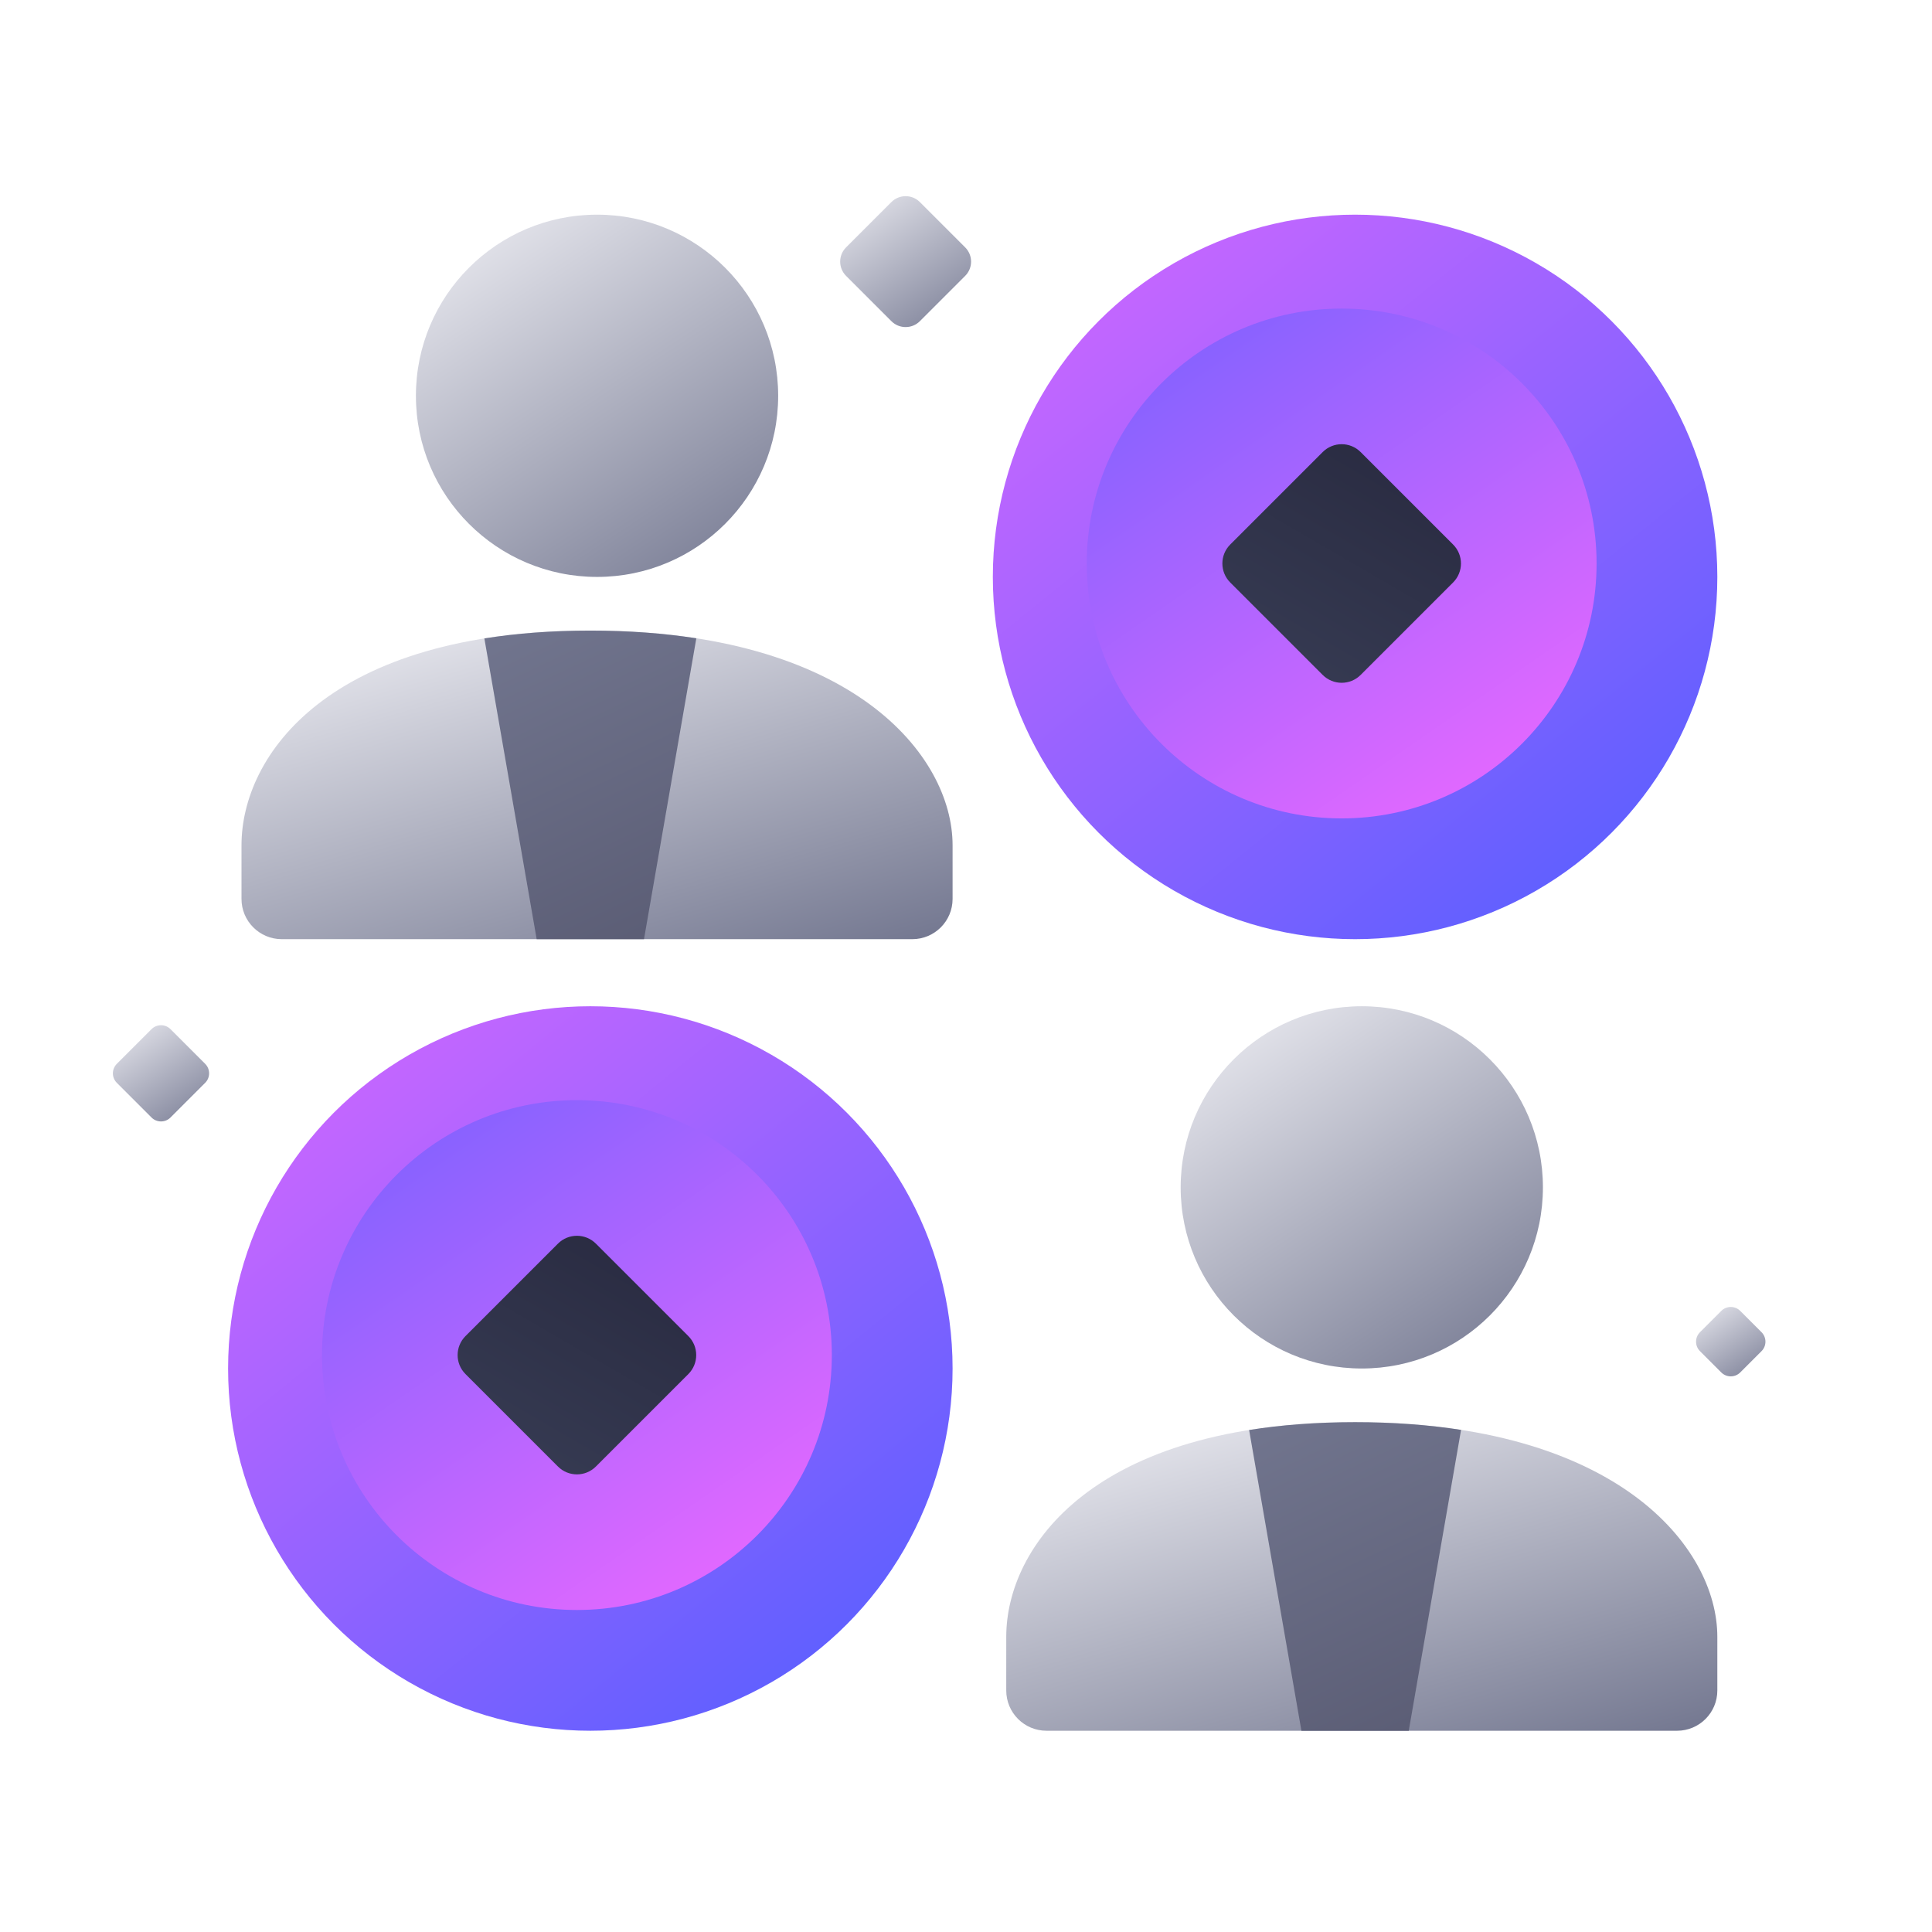 <svg width="144" height="144" viewBox="0 0 144 144" fill="none" xmlns="http://www.w3.org/2000/svg">
<g filter="url(#filter0_i)">
<path d="M17 66V62C17 55.296 23.5 46 43 46C62.5 46 70 55.296 70 62V66C70 67.657 68.657 69 67 69L20 69C18.343 68.999 17 67.656 17 66Z" fill="url(#paint0_linear)"/>
<path d="M43.5 15C50.956 15 57 21.045 57 28.5C57 35.956 50.956 42 43.5 42C36.044 42 30 35.955 30 28.5C30 21.044 36.044 15 43.5 15Z" fill="url(#paint1_linear)"/>
<path d="M47 69L39 69L35.102 46.584C37.458 46.208 40.084 46 43 46C45.892 46 48.521 46.205 50.9 46.575L47 69Z" fill="url(#paint2_linear)"/>
</g>
<g filter="url(#filter1_i)">
<path d="M74 125V121C74 114.296 80.5 105 100 105C119.5 105 127 114.296 127 121V125C127 126.657 125.657 128 124 128L77 128C75.343 128 74 126.656 74 125Z" fill="url(#paint3_linear)"/>
<path d="M100.5 74C107.956 74 114 80.045 114 87.5C114 94.956 107.956 101 100.5 101C93.044 101 87 94.955 87 87.5C87 80.044 93.044 74 100.5 74Z" fill="url(#paint4_linear)"/>
<path d="M104 128L96 128L92.102 105.584C94.458 105.208 97.084 105 100 105C102.892 105 105.521 105.205 107.9 105.575L104 128Z" fill="url(#paint5_linear)"/>
</g>
<g filter="url(#filter2_i)">
<circle r="27" transform="matrix(1 0 0 -1 100 42)" fill="url(#paint6_linear)"/>
</g>
<circle r="19" transform="matrix(1 0 0 -1 100 41.999)" fill="url(#paint7_linear)"/>
<path d="M91.694 40.586C90.913 41.367 90.913 42.633 91.694 43.414L98.586 50.306C99.367 51.087 100.633 51.087 101.414 50.306L108.306 43.414C109.087 42.633 109.087 41.367 108.306 40.586L101.414 33.694C100.633 32.913 99.367 32.913 98.586 33.694L91.694 40.586Z" fill="url(#paint8_linear)"/>
<g filter="url(#filter3_i)">
<circle r="27" transform="matrix(1 0 0 -1 43 101)" fill="url(#paint9_linear)"/>
</g>
<circle r="19" transform="matrix(1 0 0 -1 43 100.999)" fill="url(#paint10_linear)"/>
<path d="M34.694 99.585C33.913 100.367 33.913 101.633 34.694 102.414L41.586 109.306C42.367 110.087 43.633 110.087 44.414 109.306L51.306 102.414C52.087 101.633 52.087 100.367 51.306 99.585L44.414 92.694C43.633 91.913 42.367 91.913 41.586 92.694L34.694 99.585Z" fill="url(#paint11_linear)"/>
<path d="M126.707 100.707C126.317 100.317 126.317 99.683 126.707 99.293L128.293 97.707C128.683 97.317 129.317 97.317 129.707 97.707L131.293 99.293C131.683 99.683 131.683 100.317 131.293 100.707L129.707 102.293C129.317 102.683 128.683 102.683 128.293 102.293L126.707 100.707Z" fill="url(#paint12_linear)"/>
<path d="M63.061 20.561C62.475 19.975 62.475 19.025 63.061 18.439L66.439 15.061C67.025 14.475 67.975 14.475 68.561 15.061L71.939 18.439C72.525 19.025 72.525 19.975 71.939 20.561L68.561 23.939C67.975 24.525 67.025 24.525 66.439 23.939L63.061 20.561Z" fill="url(#paint13_linear)"/>
<path d="M8.707 80.707C8.317 80.317 8.317 79.683 8.707 79.293L11.293 76.707C11.683 76.317 12.317 76.317 12.707 76.707L15.293 79.293C15.683 79.683 15.683 80.317 15.293 80.707L12.707 83.293C12.317 83.683 11.683 83.683 11.293 83.293L8.707 80.707Z" fill="url(#paint14_linear)"/>
<defs>
<filter id="filter0_i" x="17" y="15" width="54" height="55" filterUnits="userSpaceOnUse" color-interpolation-filters="sRGB">
<feFlood flood-opacity="0" result="BackgroundImageFix"/>
<feBlend mode="normal" in="SourceGraphic" in2="BackgroundImageFix" result="shape"/>
<feColorMatrix in="SourceAlpha" type="matrix" values="0 0 0 0 0 0 0 0 0 0 0 0 0 0 0 0 0 0 127 0" result="hardAlpha"/>
<feOffset dx="1" dy="1"/>
<feGaussianBlur stdDeviation="1"/>
<feComposite in2="hardAlpha" operator="arithmetic" k2="-1" k3="1"/>
<feColorMatrix type="matrix" values="0 0 0 0 1 0 0 0 0 1 0 0 0 0 1 0 0 0 0.4 0"/>
<feBlend mode="normal" in2="shape" result="effect1_innerShadow"/>
</filter>
<filter id="filter1_i" x="74" y="74" width="54" height="55" filterUnits="userSpaceOnUse" color-interpolation-filters="sRGB">
<feFlood flood-opacity="0" result="BackgroundImageFix"/>
<feBlend mode="normal" in="SourceGraphic" in2="BackgroundImageFix" result="shape"/>
<feColorMatrix in="SourceAlpha" type="matrix" values="0 0 0 0 0 0 0 0 0 0 0 0 0 0 0 0 0 0 127 0" result="hardAlpha"/>
<feOffset dx="1" dy="1"/>
<feGaussianBlur stdDeviation="1"/>
<feComposite in2="hardAlpha" operator="arithmetic" k2="-1" k3="1"/>
<feColorMatrix type="matrix" values="0 0 0 0 1 0 0 0 0 1 0 0 0 0 1 0 0 0 0.4 0"/>
<feBlend mode="normal" in2="shape" result="effect1_innerShadow"/>
</filter>
<filter id="filter2_i" x="73" y="15" width="55" height="55" filterUnits="userSpaceOnUse" color-interpolation-filters="sRGB">
<feFlood flood-opacity="0" result="BackgroundImageFix"/>
<feBlend mode="normal" in="SourceGraphic" in2="BackgroundImageFix" result="shape"/>
<feColorMatrix in="SourceAlpha" type="matrix" values="0 0 0 0 0 0 0 0 0 0 0 0 0 0 0 0 0 0 127 0" result="hardAlpha"/>
<feOffset dx="1" dy="1"/>
<feGaussianBlur stdDeviation="1"/>
<feComposite in2="hardAlpha" operator="arithmetic" k2="-1" k3="1"/>
<feColorMatrix type="matrix" values="0 0 0 0 1 0 0 0 0 1 0 0 0 0 1 0 0 0 0.4 0"/>
<feBlend mode="normal" in2="shape" result="effect1_innerShadow"/>
</filter>
<filter id="filter3_i" x="16" y="74" width="55" height="55" filterUnits="userSpaceOnUse" color-interpolation-filters="sRGB">
<feFlood flood-opacity="0" result="BackgroundImageFix"/>
<feBlend mode="normal" in="SourceGraphic" in2="BackgroundImageFix" result="shape"/>
<feColorMatrix in="SourceAlpha" type="matrix" values="0 0 0 0 0 0 0 0 0 0 0 0 0 0 0 0 0 0 127 0" result="hardAlpha"/>
<feOffset dx="1" dy="1"/>
<feGaussianBlur stdDeviation="1"/>
<feComposite in2="hardAlpha" operator="arithmetic" k2="-1" k3="1"/>
<feColorMatrix type="matrix" values="0 0 0 0 1 0 0 0 0 1 0 0 0 0 1 0 0 0 0.4 0"/>
<feBlend mode="normal" in2="shape" result="effect1_innerShadow"/>
</filter>
<linearGradient id="paint0_linear" x1="16.736" y1="46" x2="26.862" y2="81.411" gradientUnits="userSpaceOnUse">
<stop stop-color="#F0F0F5"/>
<stop offset="1" stop-color="#72768F"/>
</linearGradient>
<linearGradient id="paint1_linear" x1="29.865" y1="15" x2="50.526" y2="46.355" gradientUnits="userSpaceOnUse">
<stop stop-color="#F0F0F5"/>
<stop offset="1" stop-color="#72768F"/>
</linearGradient>
<linearGradient id="paint2_linear" x1="31.995" y1="46.605" x2="44.119" y2="72.317" gradientUnits="userSpaceOnUse">
<stop stop-color="#72768F"/>
<stop offset="1" stop-color="#5A5C74"/>
</linearGradient>
<linearGradient id="paint3_linear" x1="73.736" y1="105" x2="83.862" y2="140.411" gradientUnits="userSpaceOnUse">
<stop stop-color="#F0F0F5"/>
<stop offset="1" stop-color="#72768F"/>
</linearGradient>
<linearGradient id="paint4_linear" x1="86.865" y1="74" x2="107.526" y2="105.355" gradientUnits="userSpaceOnUse">
<stop stop-color="#F0F0F5"/>
<stop offset="1" stop-color="#72768F"/>
</linearGradient>
<linearGradient id="paint5_linear" x1="88.995" y1="105.605" x2="101.119" y2="131.317" gradientUnits="userSpaceOnUse">
<stop stop-color="#72768F"/>
<stop offset="1" stop-color="#5A5C74"/>
</linearGradient>
<linearGradient id="paint6_linear" x1="-4.5" y1="60" x2="56.142" y2="-14.909" gradientUnits="userSpaceOnUse">
<stop stop-color="#EA69FF"/>
<stop offset="1" stop-color="#3E5DFF"/>
</linearGradient>
<linearGradient id="paint7_linear" x1="33.5" y1="-5.501" x2="-9.537" y2="56.854" gradientUnits="userSpaceOnUse">
<stop stop-color="#EA69FF"/>
<stop offset="1" stop-color="#3E5DFF"/>
</linearGradient>
<linearGradient id="paint8_linear" x1="91.34" y1="51.18" x2="104.12" y2="29.192" gradientUnits="userSpaceOnUse">
<stop stop-color="#383D55"/>
<stop offset="1" stop-color="#27283E"/>
</linearGradient>
<linearGradient id="paint9_linear" x1="-4.5" y1="60" x2="56.142" y2="-14.909" gradientUnits="userSpaceOnUse">
<stop stop-color="#EA69FF"/>
<stop offset="1" stop-color="#3E5DFF"/>
</linearGradient>
<linearGradient id="paint10_linear" x1="33.5" y1="-5.501" x2="-9.537" y2="56.854" gradientUnits="userSpaceOnUse">
<stop stop-color="#EA69FF"/>
<stop offset="1" stop-color="#3E5DFF"/>
</linearGradient>
<linearGradient id="paint11_linear" x1="34.34" y1="110.18" x2="47.12" y2="88.192" gradientUnits="userSpaceOnUse">
<stop stop-color="#383D55"/>
<stop offset="1" stop-color="#27283E"/>
</linearGradient>
<linearGradient id="paint12_linear" x1="125.97" y1="97" x2="130.561" y2="103.968" gradientUnits="userSpaceOnUse">
<stop stop-color="#F0F0F5"/>
<stop offset="1" stop-color="#72768F"/>
</linearGradient>
<linearGradient id="paint13_linear" x1="61.945" y1="14" x2="70.362" y2="26.774" gradientUnits="userSpaceOnUse">
<stop stop-color="#F0F0F5"/>
<stop offset="1" stop-color="#72768F"/>
</linearGradient>
<linearGradient id="paint14_linear" x1="7.96" y1="76" x2="14.082" y2="85.29" gradientUnits="userSpaceOnUse">
<stop stop-color="#F0F0F5"/>
<stop offset="1" stop-color="#72768F"/>
</linearGradient>
</defs>
</svg>
